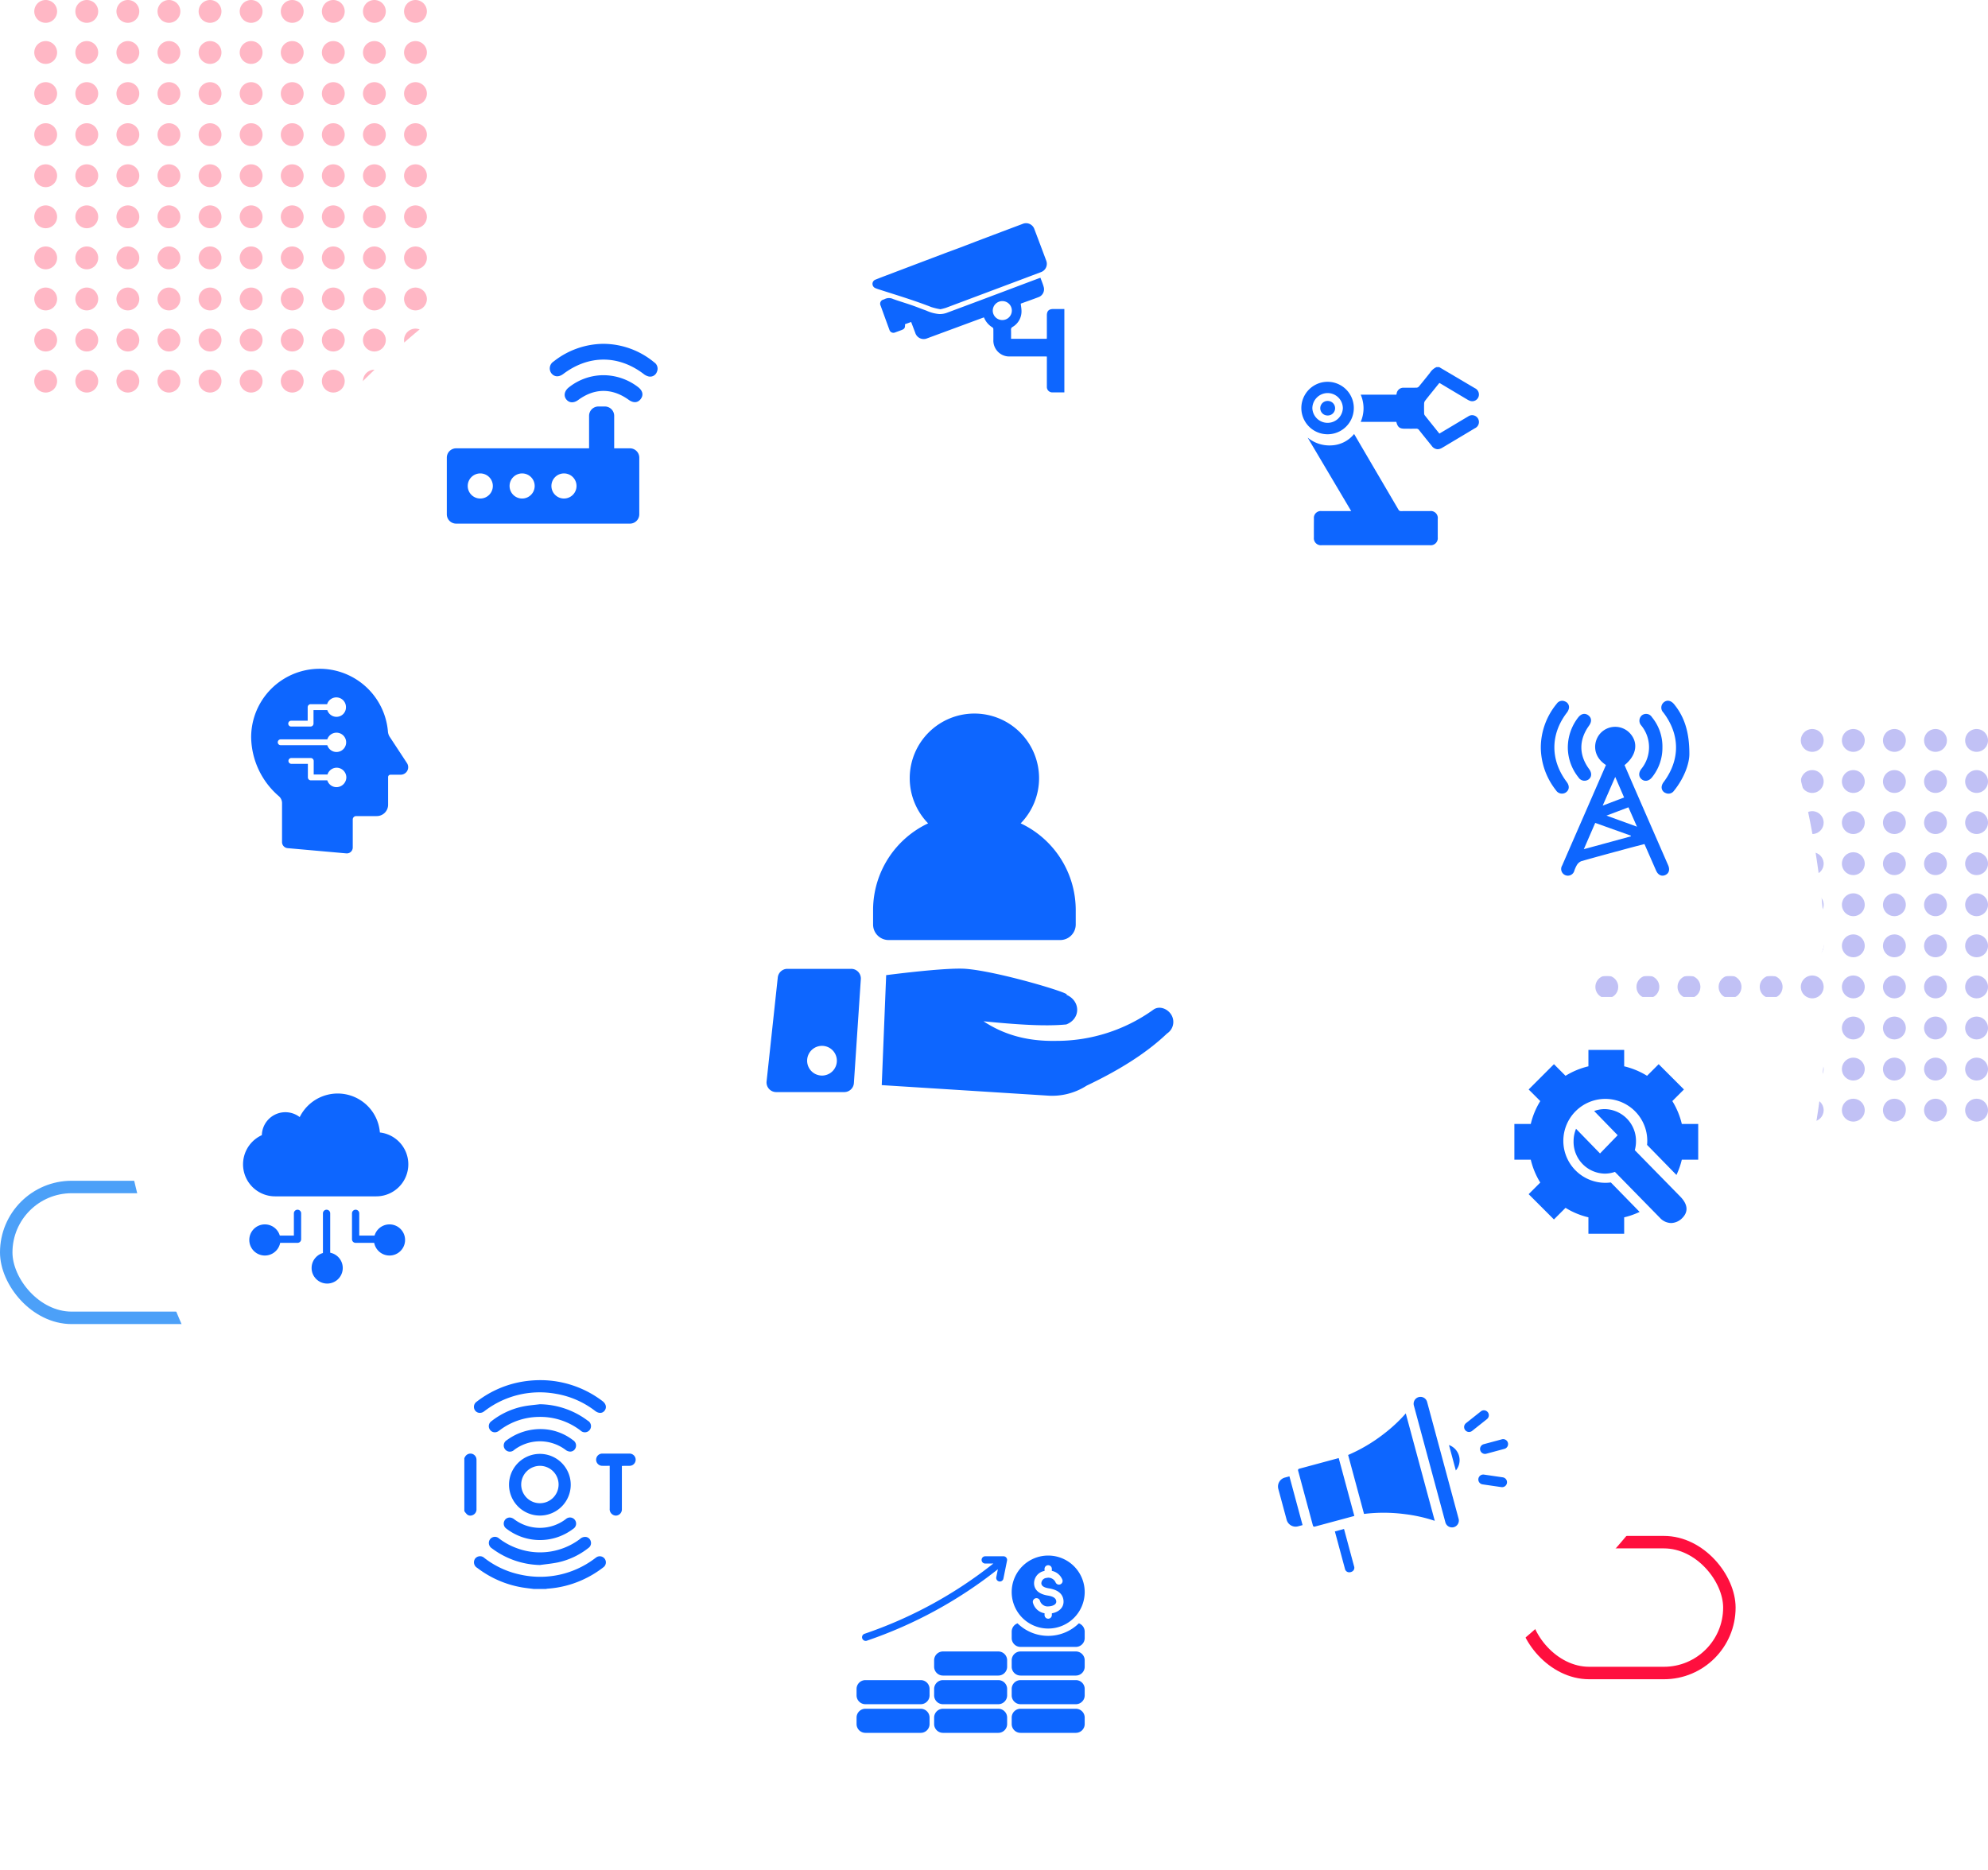 <svg xmlns="http://www.w3.org/2000/svg" xmlns:xlink="http://www.w3.org/1999/xlink" width="638" height="600.303" viewBox="0 0 638 600.303">
  <defs>
    <filter id="Rectangle" x="33.441" y="11.125" width="541.559" height="346.915" filterUnits="userSpaceOnUse">
      <feOffset dy="12" input="SourceAlpha"/>
      <feGaussianBlur stdDeviation="6" result="blur"/>
      <feFlood flood-color="#0e1f7e" flood-opacity="0.333"/>
      <feComposite operator="in" in2="blur"/>
      <feComposite in="SourceGraphic"/>
    </filter>
    <filter id="Ellipse_3268" x="186.317" y="192.969" width="249.365" height="249.365" filterUnits="userSpaceOnUse">
      <feOffset dy="12" input="SourceAlpha"/>
      <feGaussianBlur stdDeviation="6" result="blur-2"/>
      <feFlood flood-color="#0e1f7e" flood-opacity="0.333"/>
      <feComposite operator="in" in2="blur-2"/>
      <feComposite in="SourceGraphic"/>
    </filter>
    <clipPath id="clip-path">
      <g transform="matrix(1, 0, 0, 1, 0, 0)" filter="url(#Rectangle)">
        <rect id="Rectangle-2" data-name="Rectangle" width="505.559" height="310.915" rx="18" transform="translate(174.44 1338.25)" fill="#fff"/>
      </g>
    </clipPath>
    <filter id="Path_109720" x="27" y="165.845" width="159.968" height="156.458" filterUnits="userSpaceOnUse">
      <feOffset dy="6" input="SourceAlpha"/>
      <feGaussianBlur stdDeviation="3" result="blur-3"/>
      <feFlood flood-color="#0e1f7e" flood-opacity="0.333"/>
      <feComposite operator="in" in2="blur-3"/>
      <feComposite in="SourceGraphic"/>
    </filter>
    <filter id="Path_109721" x="83.29" y="55.807" width="176.106" height="173.076" filterUnits="userSpaceOnUse">
      <feOffset dy="6" input="SourceAlpha"/>
      <feGaussianBlur stdDeviation="3" result="blur-4"/>
      <feFlood flood-color="#0e1f7e" flood-opacity="0.333"/>
      <feComposite operator="in" in2="blur-4"/>
      <feComposite in="SourceGraphic"/>
    </filter>
    <filter id="Path_109723" x="219.999" y="33" width="182.226" height="145.09" filterUnits="userSpaceOnUse">
      <feOffset dy="6" input="SourceAlpha"/>
      <feGaussianBlur stdDeviation="3" result="blur-5"/>
      <feFlood flood-color="#0e1f7e" flood-opacity="0.333"/>
      <feComposite operator="in" in2="blur-5"/>
      <feComposite in="SourceGraphic"/>
    </filter>
    <filter id="Path_109719" x="362.222" y="55.836" width="177.415" height="174.59" filterUnits="userSpaceOnUse">
      <feOffset dy="6" input="SourceAlpha"/>
      <feGaussianBlur stdDeviation="3" result="blur-6"/>
      <feFlood flood-color="#0e1f7e" flood-opacity="0.333"/>
      <feComposite operator="in" in2="blur-6"/>
      <feComposite in="SourceGraphic"/>
    </filter>
    <filter id="Path_109722" x="435.592" y="167.629" width="159.018" height="154.674" filterUnits="userSpaceOnUse">
      <feOffset dy="6" input="SourceAlpha"/>
      <feGaussianBlur stdDeviation="3" result="blur-7"/>
      <feFlood flood-color="#0e1f7e" flood-opacity="0.333"/>
      <feComposite operator="in" in2="blur-7"/>
      <feComposite in="SourceGraphic"/>
    </filter>
    <filter id="Path_110171" x="27.307" y="311" width="159.968" height="156.458" filterUnits="userSpaceOnUse">
      <feOffset dy="6" input="SourceAlpha"/>
      <feGaussianBlur stdDeviation="3" result="blur-8"/>
      <feFlood flood-color="#0e1f7e" flood-opacity="0.333"/>
      <feComposite operator="in" in2="blur-8"/>
      <feComposite in="SourceGraphic"/>
    </filter>
    <filter id="Path_109721-2" x="83.596" y="404.42" width="176.106" height="173.076" filterUnits="userSpaceOnUse">
      <feOffset dy="6" input="SourceAlpha"/>
      <feGaussianBlur stdDeviation="3" result="blur-9"/>
      <feFlood flood-color="#0e1f7e" flood-opacity="0.333"/>
      <feComposite operator="in" in2="blur-9"/>
      <feComposite in="SourceGraphic"/>
    </filter>
    <filter id="Path_109723-2" x="220.306" y="455.213" width="182.226" height="145.09" filterUnits="userSpaceOnUse">
      <feOffset dy="6" input="SourceAlpha"/>
      <feGaussianBlur stdDeviation="3" result="blur-10"/>
      <feFlood flood-color="#0e1f7e" flood-opacity="0.333"/>
      <feComposite operator="in" in2="blur-10"/>
      <feComposite in="SourceGraphic"/>
    </filter>
    <filter id="Path_109719-2" x="362.528" y="402.876" width="177.415" height="174.59" filterUnits="userSpaceOnUse">
      <feOffset dy="6" input="SourceAlpha"/>
      <feGaussianBlur stdDeviation="3" result="blur-11"/>
      <feFlood flood-color="#0e1f7e" flood-opacity="0.333"/>
      <feComposite operator="in" in2="blur-11"/>
      <feComposite in="SourceGraphic"/>
    </filter>
    <filter id="Path_109722-2" x="435.898" y="311" width="159.018" height="154.674" filterUnits="userSpaceOnUse">
      <feOffset dy="6" input="SourceAlpha"/>
      <feGaussianBlur stdDeviation="3" result="blur-12"/>
      <feFlood flood-color="#0e1f7e" flood-opacity="0.333"/>
      <feComposite operator="in" in2="blur-12"/>
      <feComposite in="SourceGraphic"/>
    </filter>
    <clipPath id="clip-path-2">
      <rect id="Rectangle_153" data-name="Rectangle 153" width="130.551" height="122.682" fill="#0d66ff"/>
    </clipPath>
  </defs>
  <g id="Group_42283" data-name="Group 42283" transform="translate(-4874 -1071)">
    <g transform="matrix(1, 0, 0, 1, 4874, 1071)" filter="url(#Ellipse_3268)">
      <ellipse id="Ellipse_3268-2" data-name="Ellipse 3268" cx="106.682" cy="106.682" rx="106.682" ry="106.682" transform="translate(204.32 198.97)" fill="#fff"/>
    </g>
    <g id="standalone-5g-architecture-for-end-to-end-5g-deployment-unit" transform="translate(4720 179)">
      <g id="Group_40979" data-name="Group 40979" transform="translate(23 -1633)">
        <g id="analyzing-customer-behavior" transform="translate(8 1203.873)">
          <g id="Rectangle_22" data-name="Rectangle 22" transform="translate(610 1814.127)" fill="none" stroke="#ff0f3e" stroke-width="4">
            <rect width="70" height="46" rx="23" stroke="none"/>
            <rect x="2" y="2" width="66" height="42" rx="21" fill="none"/>
          </g>
          <g id="Rectangle_7114" data-name="Rectangle 7114" transform="translate(123 1700.127)" fill="none" stroke="#4ca0f8" stroke-width="4">
            <rect width="116" height="46" rx="23" stroke="none"/>
            <rect x="2" y="2" width="112" height="42" rx="21" fill="none"/>
          </g>
          <path id="Union_1" data-name="Union 1" d="M118.675,122.338A3.662,3.662,0,1,1,122.336,126,3.661,3.661,0,0,1,118.675,122.338Zm-13.186,0A3.662,3.662,0,1,1,109.15,126,3.661,3.661,0,0,1,105.489,122.338Zm-13.186,0A3.662,3.662,0,1,1,95.964,126,3.661,3.661,0,0,1,92.3,122.338Zm-13.186,0A3.662,3.662,0,1,1,82.778,126,3.661,3.661,0,0,1,79.117,122.338Zm-13.186,0A3.662,3.662,0,1,1,69.592,126,3.661,3.661,0,0,1,65.931,122.338Zm-13.186,0A3.662,3.662,0,1,1,56.406,126,3.661,3.661,0,0,1,52.745,122.338Zm-13.187,0A3.663,3.663,0,1,1,43.22,126,3.662,3.662,0,0,1,39.558,122.338Zm-13.186,0A3.663,3.663,0,1,1,30.034,126,3.662,3.662,0,0,1,26.372,122.338Zm-13.186,0A3.663,3.663,0,1,1,16.848,126,3.662,3.662,0,0,1,13.186,122.338ZM0,122.338A3.663,3.663,0,1,1,3.662,126,3.661,3.661,0,0,1,0,122.338Zm118.675-13.186a3.662,3.662,0,1,1,3.662,3.662A3.661,3.661,0,0,1,118.675,109.151Zm-13.186,0a3.662,3.662,0,1,1,3.662,3.662A3.661,3.661,0,0,1,105.489,109.151Zm-13.186,0a3.662,3.662,0,1,1,3.662,3.662A3.661,3.661,0,0,1,92.3,109.151Zm-13.186,0a3.662,3.662,0,1,1,3.662,3.662A3.661,3.661,0,0,1,79.117,109.151Zm-13.186,0a3.662,3.662,0,1,1,3.662,3.662A3.661,3.661,0,0,1,65.931,109.151Zm-13.186,0a3.662,3.662,0,1,1,3.662,3.662A3.661,3.661,0,0,1,52.745,109.151Zm-13.187,0a3.663,3.663,0,1,1,3.662,3.662A3.662,3.662,0,0,1,39.558,109.151Zm-13.186,0a3.663,3.663,0,1,1,3.662,3.662A3.662,3.662,0,0,1,26.372,109.151Zm-13.186,0a3.663,3.663,0,1,1,3.662,3.662A3.662,3.662,0,0,1,13.186,109.151ZM0,109.151a3.663,3.663,0,1,1,3.662,3.662A3.662,3.662,0,0,1,0,109.151ZM118.675,95.965a3.662,3.662,0,1,1,3.662,3.662A3.661,3.661,0,0,1,118.675,95.965Zm-13.186,0a3.662,3.662,0,1,1,3.662,3.662A3.661,3.661,0,0,1,105.489,95.965Zm-13.186,0a3.662,3.662,0,1,1,3.662,3.662A3.661,3.661,0,0,1,92.3,95.965Zm-13.186,0a3.662,3.662,0,1,1,3.662,3.662A3.661,3.661,0,0,1,79.117,95.965Zm-13.186,0a3.662,3.662,0,1,1,3.662,3.662A3.661,3.661,0,0,1,65.931,95.965Zm-13.186,0a3.662,3.662,0,1,1,3.662,3.662A3.661,3.661,0,0,1,52.745,95.965Zm-13.187,0a3.663,3.663,0,1,1,3.662,3.662A3.662,3.662,0,0,1,39.558,95.965Zm-13.186,0a3.663,3.663,0,1,1,3.662,3.662A3.662,3.662,0,0,1,26.372,95.965Zm-13.186,0a3.663,3.663,0,1,1,3.662,3.662A3.662,3.662,0,0,1,13.186,95.965ZM0,95.965a3.663,3.663,0,1,1,3.662,3.662A3.661,3.661,0,0,1,0,95.965ZM118.675,82.779a3.662,3.662,0,1,1,3.662,3.662A3.661,3.661,0,0,1,118.675,82.779Zm-13.186,0a3.662,3.662,0,1,1,3.662,3.662A3.661,3.661,0,0,1,105.489,82.779Zm-13.186,0a3.662,3.662,0,1,1,3.662,3.662A3.661,3.661,0,0,1,92.3,82.779Zm-13.186,0a3.662,3.662,0,1,1,3.662,3.662A3.661,3.661,0,0,1,79.117,82.779Zm-13.186,0a3.662,3.662,0,1,1,3.662,3.662A3.661,3.661,0,0,1,65.931,82.779Zm-13.186,0a3.662,3.662,0,1,1,3.662,3.662A3.661,3.661,0,0,1,52.745,82.779Zm-13.187,0a3.663,3.663,0,1,1,3.662,3.662A3.662,3.662,0,0,1,39.558,82.779Zm-13.186,0a3.663,3.663,0,1,1,3.662,3.662A3.662,3.662,0,0,1,26.372,82.779Zm-13.186,0a3.663,3.663,0,1,1,3.662,3.662A3.662,3.662,0,0,1,13.186,82.779ZM0,82.779a3.663,3.663,0,1,1,3.662,3.662A3.661,3.661,0,0,1,0,82.779ZM118.675,69.593a3.662,3.662,0,1,1,3.662,3.662A3.661,3.661,0,0,1,118.675,69.593Zm-13.186,0a3.662,3.662,0,1,1,3.662,3.662A3.661,3.661,0,0,1,105.489,69.593Zm-13.186,0a3.662,3.662,0,1,1,3.662,3.662A3.661,3.661,0,0,1,92.3,69.593Zm-13.186,0a3.662,3.662,0,1,1,3.662,3.662A3.661,3.661,0,0,1,79.117,69.593Zm-13.186,0a3.662,3.662,0,1,1,3.662,3.662A3.661,3.661,0,0,1,65.931,69.593Zm-13.186,0a3.662,3.662,0,1,1,3.662,3.662A3.661,3.661,0,0,1,52.745,69.593Zm-13.187,0a3.663,3.663,0,1,1,3.662,3.662A3.662,3.662,0,0,1,39.558,69.593Zm-13.186,0a3.663,3.663,0,1,1,3.662,3.662A3.662,3.662,0,0,1,26.372,69.593Zm-13.186,0a3.663,3.663,0,1,1,3.662,3.662A3.662,3.662,0,0,1,13.186,69.593ZM0,69.593a3.663,3.663,0,1,1,3.662,3.662A3.661,3.661,0,0,1,0,69.593ZM118.675,56.407a3.662,3.662,0,1,1,3.662,3.662A3.661,3.661,0,0,1,118.675,56.407Zm-13.186,0a3.662,3.662,0,1,1,3.662,3.662A3.661,3.661,0,0,1,105.489,56.407Zm-13.186,0a3.662,3.662,0,1,1,3.662,3.662A3.661,3.661,0,0,1,92.3,56.407Zm-13.186,0a3.662,3.662,0,1,1,3.662,3.662A3.661,3.661,0,0,1,79.117,56.407Zm-13.186,0a3.662,3.662,0,1,1,3.662,3.662A3.661,3.661,0,0,1,65.931,56.407Zm-13.186,0a3.662,3.662,0,1,1,3.662,3.662A3.661,3.661,0,0,1,52.745,56.407Zm-13.187,0a3.663,3.663,0,1,1,3.662,3.662A3.662,3.662,0,0,1,39.558,56.407Zm-13.186,0a3.663,3.663,0,1,1,3.662,3.662A3.662,3.662,0,0,1,26.372,56.407Zm-13.186,0a3.663,3.663,0,1,1,3.662,3.662A3.662,3.662,0,0,1,13.186,56.407ZM0,56.407a3.663,3.663,0,1,1,3.662,3.662A3.662,3.662,0,0,1,0,56.407ZM118.675,43.221a3.662,3.662,0,1,1,3.662,3.662A3.661,3.661,0,0,1,118.675,43.221Zm-13.186,0a3.662,3.662,0,1,1,3.662,3.662A3.661,3.661,0,0,1,105.489,43.221Zm-13.186,0a3.662,3.662,0,1,1,3.662,3.662A3.661,3.661,0,0,1,92.3,43.221Zm-13.186,0a3.662,3.662,0,1,1,3.662,3.662A3.661,3.661,0,0,1,79.117,43.221Zm-13.186,0a3.662,3.662,0,1,1,3.662,3.662A3.661,3.661,0,0,1,65.931,43.221Zm-13.186,0a3.662,3.662,0,1,1,3.662,3.662A3.661,3.661,0,0,1,52.745,43.221Zm-13.187,0a3.663,3.663,0,1,1,3.662,3.662A3.662,3.662,0,0,1,39.558,43.221Zm-13.186,0a3.663,3.663,0,1,1,3.662,3.662A3.662,3.662,0,0,1,26.372,43.221Zm-13.186,0a3.663,3.663,0,1,1,3.662,3.662A3.662,3.662,0,0,1,13.186,43.221ZM0,43.221a3.663,3.663,0,1,1,3.662,3.662A3.661,3.661,0,0,1,0,43.221ZM118.675,30.035a3.662,3.662,0,1,1,3.662,3.662A3.661,3.661,0,0,1,118.675,30.035Zm-13.186,0A3.662,3.662,0,1,1,109.15,33.7,3.661,3.661,0,0,1,105.489,30.035Zm-13.186,0A3.662,3.662,0,1,1,95.964,33.7,3.661,3.661,0,0,1,92.3,30.035Zm-13.186,0A3.662,3.662,0,1,1,82.778,33.7,3.661,3.661,0,0,1,79.117,30.035Zm-13.186,0A3.662,3.662,0,1,1,69.592,33.7,3.661,3.661,0,0,1,65.931,30.035Zm-13.186,0A3.662,3.662,0,1,1,56.406,33.7,3.661,3.661,0,0,1,52.745,30.035Zm-13.187,0A3.663,3.663,0,1,1,43.22,33.7,3.662,3.662,0,0,1,39.558,30.035Zm-13.186,0A3.663,3.663,0,1,1,30.034,33.7,3.662,3.662,0,0,1,26.372,30.035Zm-13.186,0A3.663,3.663,0,1,1,16.848,33.7,3.662,3.662,0,0,1,13.186,30.035ZM0,30.035A3.663,3.663,0,1,1,3.662,33.7,3.661,3.661,0,0,1,0,30.035ZM118.675,16.849a3.662,3.662,0,1,1,3.662,3.662A3.661,3.661,0,0,1,118.675,16.849Zm-13.186,0a3.662,3.662,0,1,1,3.662,3.662A3.661,3.661,0,0,1,105.489,16.849Zm-13.186,0a3.662,3.662,0,1,1,3.662,3.662A3.661,3.661,0,0,1,92.3,16.849Zm-13.186,0a3.662,3.662,0,1,1,3.662,3.662A3.661,3.661,0,0,1,79.117,16.849Zm-13.186,0a3.662,3.662,0,1,1,3.662,3.662A3.661,3.661,0,0,1,65.931,16.849Zm-13.186,0a3.662,3.662,0,1,1,3.662,3.662A3.661,3.661,0,0,1,52.745,16.849Zm-13.187,0a3.663,3.663,0,1,1,3.662,3.662A3.662,3.662,0,0,1,39.558,16.849Zm-13.186,0a3.663,3.663,0,1,1,3.662,3.662A3.662,3.662,0,0,1,26.372,16.849Zm-13.186,0a3.663,3.663,0,1,1,3.662,3.662A3.662,3.662,0,0,1,13.186,16.849ZM0,16.849a3.663,3.663,0,1,1,3.662,3.662A3.662,3.662,0,0,1,0,16.849ZM118.675,3.663a3.662,3.662,0,1,1,3.662,3.662A3.661,3.661,0,0,1,118.675,3.663Zm-13.186,0a3.662,3.662,0,1,1,3.662,3.662A3.661,3.661,0,0,1,105.489,3.663Zm-13.186,0a3.662,3.662,0,1,1,3.662,3.662A3.661,3.661,0,0,1,92.3,3.663Zm-13.186,0a3.662,3.662,0,1,1,3.662,3.662A3.661,3.661,0,0,1,79.117,3.663Zm-13.186,0a3.662,3.662,0,1,1,3.662,3.662A3.661,3.661,0,0,1,65.931,3.663Zm-13.186,0a3.662,3.662,0,1,1,3.662,3.662A3.661,3.661,0,0,1,52.745,3.663Zm-13.187,0A3.663,3.663,0,1,1,43.22,7.325,3.662,3.662,0,0,1,39.558,3.663Zm-13.186,0a3.663,3.663,0,1,1,3.662,3.662A3.662,3.662,0,0,1,26.372,3.663Zm-13.186,0a3.663,3.663,0,1,1,3.662,3.662A3.662,3.662,0,0,1,13.186,3.663ZM0,3.663A3.663,3.663,0,1,1,3.662,7.325,3.662,3.662,0,0,1,0,3.663Z" transform="translate(635 1555.127)" fill="#3131dd" opacity="0.3"/>
          <path id="Union_2" data-name="Union 2" d="M118.675,122.338A3.662,3.662,0,1,1,122.336,126,3.661,3.661,0,0,1,118.675,122.338Zm-13.186,0A3.662,3.662,0,1,1,109.15,126,3.661,3.661,0,0,1,105.489,122.338Zm-13.186,0A3.662,3.662,0,1,1,95.964,126,3.661,3.661,0,0,1,92.3,122.338Zm-13.186,0A3.662,3.662,0,1,1,82.778,126,3.661,3.661,0,0,1,79.117,122.338Zm-13.186,0A3.662,3.662,0,1,1,69.592,126,3.661,3.661,0,0,1,65.931,122.338Zm-13.186,0A3.662,3.662,0,1,1,56.406,126,3.661,3.661,0,0,1,52.745,122.338Zm-13.187,0A3.663,3.663,0,1,1,43.22,126,3.662,3.662,0,0,1,39.558,122.338Zm-13.186,0A3.663,3.663,0,1,1,30.034,126,3.662,3.662,0,0,1,26.372,122.338Zm-13.186,0A3.663,3.663,0,1,1,16.848,126,3.662,3.662,0,0,1,13.186,122.338ZM0,122.338A3.663,3.663,0,1,1,3.662,126,3.661,3.661,0,0,1,0,122.338Zm118.675-13.186a3.662,3.662,0,1,1,3.662,3.662A3.661,3.661,0,0,1,118.675,109.151Zm-13.186,0a3.662,3.662,0,1,1,3.662,3.662A3.661,3.661,0,0,1,105.489,109.151Zm-13.186,0a3.662,3.662,0,1,1,3.662,3.662A3.661,3.661,0,0,1,92.3,109.151Zm-13.186,0a3.662,3.662,0,1,1,3.662,3.662A3.661,3.661,0,0,1,79.117,109.151Zm-13.186,0a3.662,3.662,0,1,1,3.662,3.662A3.661,3.661,0,0,1,65.931,109.151Zm-13.186,0a3.662,3.662,0,1,1,3.662,3.662A3.661,3.661,0,0,1,52.745,109.151Zm-13.187,0a3.663,3.663,0,1,1,3.662,3.662A3.662,3.662,0,0,1,39.558,109.151Zm-13.186,0a3.663,3.663,0,1,1,3.662,3.662A3.662,3.662,0,0,1,26.372,109.151Zm-13.186,0a3.663,3.663,0,1,1,3.662,3.662A3.662,3.662,0,0,1,13.186,109.151ZM0,109.151a3.663,3.663,0,1,1,3.662,3.662A3.662,3.662,0,0,1,0,109.151ZM118.675,95.965a3.662,3.662,0,1,1,3.662,3.662A3.661,3.661,0,0,1,118.675,95.965Zm-13.186,0a3.662,3.662,0,1,1,3.662,3.662A3.661,3.661,0,0,1,105.489,95.965Zm-13.186,0a3.662,3.662,0,1,1,3.662,3.662A3.661,3.661,0,0,1,92.3,95.965Zm-13.186,0a3.662,3.662,0,1,1,3.662,3.662A3.661,3.661,0,0,1,79.117,95.965Zm-13.186,0a3.662,3.662,0,1,1,3.662,3.662A3.661,3.661,0,0,1,65.931,95.965Zm-13.186,0a3.662,3.662,0,1,1,3.662,3.662A3.661,3.661,0,0,1,52.745,95.965Zm-13.187,0a3.663,3.663,0,1,1,3.662,3.662A3.662,3.662,0,0,1,39.558,95.965Zm-13.186,0a3.663,3.663,0,1,1,3.662,3.662A3.662,3.662,0,0,1,26.372,95.965Zm-13.186,0a3.663,3.663,0,1,1,3.662,3.662A3.662,3.662,0,0,1,13.186,95.965ZM0,95.965a3.663,3.663,0,1,1,3.662,3.662A3.661,3.661,0,0,1,0,95.965ZM118.675,82.779a3.662,3.662,0,1,1,3.662,3.662A3.661,3.661,0,0,1,118.675,82.779Zm-13.186,0a3.662,3.662,0,1,1,3.662,3.662A3.661,3.661,0,0,1,105.489,82.779Zm-13.186,0a3.662,3.662,0,1,1,3.662,3.662A3.661,3.661,0,0,1,92.3,82.779Zm-13.186,0a3.662,3.662,0,1,1,3.662,3.662A3.661,3.661,0,0,1,79.117,82.779Zm-13.186,0a3.662,3.662,0,1,1,3.662,3.662A3.661,3.661,0,0,1,65.931,82.779Zm-13.186,0a3.662,3.662,0,1,1,3.662,3.662A3.661,3.661,0,0,1,52.745,82.779Zm-13.187,0a3.663,3.663,0,1,1,3.662,3.662A3.662,3.662,0,0,1,39.558,82.779Zm-13.186,0a3.663,3.663,0,1,1,3.662,3.662A3.662,3.662,0,0,1,26.372,82.779Zm-13.186,0a3.663,3.663,0,1,1,3.662,3.662A3.662,3.662,0,0,1,13.186,82.779ZM0,82.779a3.663,3.663,0,1,1,3.662,3.662A3.661,3.661,0,0,1,0,82.779ZM118.675,69.593a3.662,3.662,0,1,1,3.662,3.662A3.661,3.661,0,0,1,118.675,69.593Zm-13.186,0a3.662,3.662,0,1,1,3.662,3.662A3.661,3.661,0,0,1,105.489,69.593Zm-13.186,0a3.662,3.662,0,1,1,3.662,3.662A3.661,3.661,0,0,1,92.3,69.593Zm-13.186,0a3.662,3.662,0,1,1,3.662,3.662A3.661,3.661,0,0,1,79.117,69.593Zm-13.186,0a3.662,3.662,0,1,1,3.662,3.662A3.661,3.661,0,0,1,65.931,69.593Zm-13.186,0a3.662,3.662,0,1,1,3.662,3.662A3.661,3.661,0,0,1,52.745,69.593Zm-13.187,0a3.663,3.663,0,1,1,3.662,3.662A3.662,3.662,0,0,1,39.558,69.593Zm-13.186,0a3.663,3.663,0,1,1,3.662,3.662A3.662,3.662,0,0,1,26.372,69.593Zm-13.186,0a3.663,3.663,0,1,1,3.662,3.662A3.662,3.662,0,0,1,13.186,69.593ZM0,69.593a3.663,3.663,0,1,1,3.662,3.662A3.661,3.661,0,0,1,0,69.593ZM118.675,56.407a3.662,3.662,0,1,1,3.662,3.662A3.661,3.661,0,0,1,118.675,56.407Zm-13.186,0a3.662,3.662,0,1,1,3.662,3.662A3.661,3.661,0,0,1,105.489,56.407Zm-13.186,0a3.662,3.662,0,1,1,3.662,3.662A3.661,3.661,0,0,1,92.3,56.407Zm-13.186,0a3.662,3.662,0,1,1,3.662,3.662A3.661,3.661,0,0,1,79.117,56.407Zm-13.186,0a3.662,3.662,0,1,1,3.662,3.662A3.661,3.661,0,0,1,65.931,56.407Zm-13.186,0a3.662,3.662,0,1,1,3.662,3.662A3.661,3.661,0,0,1,52.745,56.407Zm-13.187,0a3.663,3.663,0,1,1,3.662,3.662A3.662,3.662,0,0,1,39.558,56.407Zm-13.186,0a3.663,3.663,0,1,1,3.662,3.662A3.662,3.662,0,0,1,26.372,56.407Zm-13.186,0a3.663,3.663,0,1,1,3.662,3.662A3.662,3.662,0,0,1,13.186,56.407ZM0,56.407a3.663,3.663,0,1,1,3.662,3.662A3.662,3.662,0,0,1,0,56.407ZM118.675,43.221a3.662,3.662,0,1,1,3.662,3.662A3.661,3.661,0,0,1,118.675,43.221Zm-13.186,0a3.662,3.662,0,1,1,3.662,3.662A3.661,3.661,0,0,1,105.489,43.221Zm-13.186,0a3.662,3.662,0,1,1,3.662,3.662A3.661,3.661,0,0,1,92.3,43.221Zm-13.186,0a3.662,3.662,0,1,1,3.662,3.662A3.661,3.661,0,0,1,79.117,43.221Zm-13.186,0a3.662,3.662,0,1,1,3.662,3.662A3.661,3.661,0,0,1,65.931,43.221Zm-13.186,0a3.662,3.662,0,1,1,3.662,3.662A3.661,3.661,0,0,1,52.745,43.221Zm-13.187,0a3.663,3.663,0,1,1,3.662,3.662A3.662,3.662,0,0,1,39.558,43.221Zm-13.186,0a3.663,3.663,0,1,1,3.662,3.662A3.662,3.662,0,0,1,26.372,43.221Zm-13.186,0a3.663,3.663,0,1,1,3.662,3.662A3.662,3.662,0,0,1,13.186,43.221ZM0,43.221a3.663,3.663,0,1,1,3.662,3.662A3.661,3.661,0,0,1,0,43.221ZM118.675,30.035a3.662,3.662,0,1,1,3.662,3.662A3.661,3.661,0,0,1,118.675,30.035Zm-13.186,0A3.662,3.662,0,1,1,109.15,33.7,3.661,3.661,0,0,1,105.489,30.035Zm-13.186,0A3.662,3.662,0,1,1,95.964,33.7,3.661,3.661,0,0,1,92.3,30.035Zm-13.186,0A3.662,3.662,0,1,1,82.778,33.7,3.661,3.661,0,0,1,79.117,30.035Zm-13.186,0A3.662,3.662,0,1,1,69.592,33.7,3.661,3.661,0,0,1,65.931,30.035Zm-13.186,0A3.662,3.662,0,1,1,56.406,33.7,3.661,3.661,0,0,1,52.745,30.035Zm-13.187,0A3.663,3.663,0,1,1,43.22,33.7,3.662,3.662,0,0,1,39.558,30.035Zm-13.186,0A3.663,3.663,0,1,1,30.034,33.7,3.662,3.662,0,0,1,26.372,30.035Zm-13.186,0A3.663,3.663,0,1,1,16.848,33.7,3.662,3.662,0,0,1,13.186,30.035ZM0,30.035A3.663,3.663,0,1,1,3.662,33.7,3.661,3.661,0,0,1,0,30.035ZM118.675,16.849a3.662,3.662,0,1,1,3.662,3.662A3.661,3.661,0,0,1,118.675,16.849Zm-13.186,0a3.662,3.662,0,1,1,3.662,3.662A3.661,3.661,0,0,1,105.489,16.849Zm-13.186,0a3.662,3.662,0,1,1,3.662,3.662A3.661,3.661,0,0,1,92.3,16.849Zm-13.186,0a3.662,3.662,0,1,1,3.662,3.662A3.661,3.661,0,0,1,79.117,16.849Zm-13.186,0a3.662,3.662,0,1,1,3.662,3.662A3.661,3.661,0,0,1,65.931,16.849Zm-13.186,0a3.662,3.662,0,1,1,3.662,3.662A3.661,3.661,0,0,1,52.745,16.849Zm-13.187,0a3.663,3.663,0,1,1,3.662,3.662A3.662,3.662,0,0,1,39.558,16.849Zm-13.186,0a3.663,3.663,0,1,1,3.662,3.662A3.662,3.662,0,0,1,26.372,16.849Zm-13.186,0a3.663,3.663,0,1,1,3.662,3.662A3.662,3.662,0,0,1,13.186,16.849ZM0,16.849a3.663,3.663,0,1,1,3.662,3.662A3.662,3.662,0,0,1,0,16.849ZM118.675,3.663a3.662,3.662,0,1,1,3.662,3.662A3.661,3.661,0,0,1,118.675,3.663Zm-13.186,0a3.662,3.662,0,1,1,3.662,3.662A3.661,3.661,0,0,1,105.489,3.663Zm-13.186,0a3.662,3.662,0,1,1,3.662,3.662A3.661,3.661,0,0,1,92.3,3.663Zm-13.186,0a3.662,3.662,0,1,1,3.662,3.662A3.661,3.661,0,0,1,79.117,3.663Zm-13.186,0a3.662,3.662,0,1,1,3.662,3.662A3.661,3.661,0,0,1,65.931,3.663Zm-13.186,0a3.662,3.662,0,1,1,3.662,3.662A3.661,3.661,0,0,1,52.745,3.663Zm-13.187,0A3.663,3.663,0,1,1,43.22,7.325,3.662,3.662,0,0,1,39.558,3.663Zm-13.186,0a3.663,3.663,0,1,1,3.662,3.662A3.662,3.662,0,0,1,26.372,3.663Zm-13.186,0a3.663,3.663,0,1,1,3.662,3.662A3.662,3.662,0,0,1,13.186,3.663ZM0,3.663A3.663,3.663,0,1,1,3.662,7.325,3.662,3.662,0,0,1,0,3.663Z" transform="translate(134 1321.127)" fill="#ff0f3e" opacity="0.3"/>
        </g>
      </g>
      <g id="Group_42190" data-name="Group 42190" transform="translate(23249 -1464)">
        <g transform="matrix(1, 0, 0, 1, -23095, 2356)" filter="url(#Path_109720)">
          <path id="Path_109720-2" data-name="Path 109720" d="M35.543,145.2A273.7,273.7,0,0,0,.023,264.5,12.241,12.241,0,0,0,12.275,277.42h99.07a12.283,12.283,0,0,0,12.208-11.111A151,151,0,0,1,140.507,210.2a12.259,12.259,0,0,0-4.169-16.134L52.825,140.881A12.294,12.294,0,0,0,35.543,145.2" transform="translate(36 29.88)" fill="#fff"/>
        </g>
        <g id="Group_42193" data-name="Group 42193">
          <g transform="matrix(1, 0, 0, 1, -23095, 2356)" filter="url(#Path_109721)">
            <path id="Path_109721-3" data-name="Path 109721" d="M164.223,174.921a152.491,152.491,0,0,1,45.854-34.853,12.3,12.3,0,0,0,6.136-15.322L181.555,31.86a12.245,12.245,0,0,0-16.431-6.945A276.223,276.223,0,0,0,61.569,105.462a12.294,12.294,0,0,0,2.978,18.033L148.572,177a12.218,12.218,0,0,0,15.651-2.083" transform="translate(33.41 34.95)" fill="#fff"/>
          </g>
          <g id="Group_42192" data-name="Group 42192" transform="translate(-17453.816 4460.039)">
            <g id="Group_41227" data-name="Group 41227" transform="translate(-5497.792 -1993.677)">
              <path id="Union_16" data-name="Union 16" d="M3,37.6a3,3,0,0,1-3-3V16.428a3,3,0,0,1,3-3H45.657V3a3,3,0,0,1,3-3h2.057a3,3,0,0,1,3,3V13.428h5.057a3,3,0,0,1,3,3V34.6a3,3,0,0,1-3,3ZM33.572,25.514A4.028,4.028,0,1,0,37.6,21.485,4.033,4.033,0,0,0,33.572,25.514Zm-13.429,0a4.029,4.029,0,1,0,4.028-4.029A4.033,4.033,0,0,0,20.143,25.514Zm-13.429,0a4.029,4.029,0,1,0,4.029-4.029A4.033,4.033,0,0,0,6.714,25.514Z" transform="translate(0 20.111)" fill="#0d66ff"/>
              <g id="Group_41227-2" data-name="Group 41227" transform="translate(67.651) rotate(90)">
                <g id="Group_41687" data-name="Group 41687" transform="translate(0 0)">
                  <path id="Path_701" data-name="Path 701" d="M0,17.334A25.753,25.753,0,0,1,5.941,1.095,2.437,2.437,0,0,1,8.991.23a2.285,2.285,0,0,1,1.483,2.644,4.21,4.21,0,0,1-.863,1.69c-6.079,8.065-6.068,17.567.051,25.691,1.082,1.435,1,2.882-.207,3.834a2.619,2.619,0,0,1-3.785-.713A26.063,26.063,0,0,1,0,17.334Z" fill="#0d66ff"/>
                  <path id="Path_702" data-name="Path 702" d="M0,12.584a18.334,18.334,0,0,1,3.825-11.2C4.96-.077,6.33-.394,7.57.493c1.321.944,1.44,2.372.327,3.922C4.081,9.726,4.1,15.368,7.952,20.6c1.06,1.438.987,2.92-.189,3.839-1.144.894-2.674.613-3.789-.747A17.9,17.9,0,0,1,0,12.584Z" transform="translate(10.068 4.871)" fill="#0d66ff"/>
                </g>
              </g>
            </g>
          </g>
        </g>
        <g id="Group_42195" data-name="Group 42195">
          <g transform="matrix(1, 0, 0, 1, -23095, 2356)" filter="url(#Path_109723)">
            <path id="Path_109723-3" data-name="Path 109723" d="M365.018,25.946A12.293,12.293,0,0,0,356.707,9.8a276.85,276.85,0,0,0-146.05,0,12.293,12.293,0,0,0-8.31,16.142l34.765,93.169a12.259,12.259,0,0,0,14.1,7.692,152.987,152.987,0,0,1,64.941,0,12.258,12.258,0,0,0,14.1-7.692Z" transform="translate(27.43 36)" fill="#fff"/>
          </g>
          <g id="Group_42194" data-name="Group 42194" transform="translate(-17312.996 4424.953)">
            <path id="Union_43" data-name="Union 43" d="M57.834,54.293a1.743,1.743,0,0,1-1.869-1.86c-.005-2.495,0-4.99,0-7.485V42.786c-.2-.011-.367-.028-.535-.028H44.208A5.108,5.108,0,0,1,38.8,37.368c0-1.135.01-2.272-.01-3.406a.68.68,0,0,0-.242-.5,6.522,6.522,0,0,1-2.706-3.093.974.974,0,0,0-.11-.148L32.1,31.562q-7.266,2.686-14.532,5.371a2.83,2.83,0,0,1-3.842-1.765c-.431-1.135-.861-2.27-1.318-3.476l-1.969.718c.058,1.21-.152,1.524-1.252,1.93-.632.234-1.261.473-1.9.7A1.34,1.34,0,0,1,5.433,34.2q-1.42-3.873-2.822-7.752a1.358,1.358,0,0,1,.9-1.945,2.536,2.536,0,0,0,.36-.135,3.055,3.055,0,0,1,2.746-.05c1.97.711,3.984,1.3,5.964,1.984,1.586.549,3.141,1.186,4.723,1.749a12.385,12.385,0,0,0,4.162,1.1,6.682,6.682,0,0,0,2.254-.35q11.925-4.433,23.825-8.936,2.95-1.109,5.9-2.214c.132-.049.268-.087.466-.15.372,1.049.811,2.051,1.079,3.1a2.686,2.686,0,0,1-1.72,3.127c-1.811.693-3.643,1.33-5.466,1.993a1.689,1.689,0,0,0-.22.1c.086.768.217,1.486.239,2.206a5.793,5.793,0,0,1-2.86,5.257.917.917,0,0,0-.5.907c.032.954.01,1.91.01,2.894h11.46c.01-.184.03-.368.03-.551,0-2.319,0-4.638,0-6.958,0-1.414.647-2.046,2.064-2.046h3.552V54.294h-3.34ZM41.57,24.99A3.08,3.08,0,0,0,38.6,28.043a3.047,3.047,0,0,0,3.033,3.028,3.041,3.041,0,1,0-.05-6.08ZM18.925,26.919c-5.587-2.187-11.333-3.9-17.039-5.738a8.93,8.93,0,0,1-.857-.316A1.492,1.492,0,0,1,0,19.49a1.46,1.46,0,0,1,1.037-1.417c1.143-.467,2.3-.906,3.451-1.344q9.2-3.49,18.4-6.974C24.637,9.093,26.4,8.464,28.152,7.8c2.379-.9,4.749-1.824,7.127-2.725q6.433-2.434,12.87-4.85A2.818,2.818,0,0,1,51.973,1.94q1.919,5.043,3.8,10.1A2.822,2.822,0,0,1,54.04,15.7q-4.972,1.878-9.947,3.744Q33.825,23.3,23.555,27.151A16.865,16.865,0,0,1,21.8,27.6,20.263,20.263,0,0,1,18.925,26.919Z" transform="translate(-5502.003 -1997.296)" fill="#0d66ff" stroke="rgba(0,0,0,0)" stroke-width="1"/>
          </g>
        </g>
        <g id="Group_42196" data-name="Group 42196">
          <g transform="matrix(1, 0, 0, 1, -23095, 2356)" filter="url(#Path_109719)">
            <path id="Path_109719-3" data-name="Path 109719" d="M357.55,140.06a152.527,152.527,0,0,1,47.07,36.212,12.276,12.276,0,0,0,15.834,2.291l83.92-53.441a12.238,12.238,0,0,0,3.148-17.811A276.247,276.247,0,0,0,402.649,24.973a12.29,12.29,0,0,0-16.559,6.891l-34.659,92.884a12.293,12.293,0,0,0,6.118,15.312" transform="translate(20.56 34.95)" fill="#fff"/>
          </g>
        </g>
        <g id="Group_42198" data-name="Group 42198">
          <g transform="matrix(1, 0, 0, 1, -23095, 2356)" filter="url(#Path_109722)">
            <path id="Path_109722-3" data-name="Path 109722" d="M516.63,142.749l-83.547,53.2a12.255,12.255,0,0,0-4.311,15.96,150.991,150.991,0,0,1,16.105,54.458A12.294,12.294,0,0,0,457.089,277.5h99.068A12.3,12.3,0,0,0,568.4,264.4a273.747,273.747,0,0,0-34.448-117.254,12.289,12.289,0,0,0-17.322-4.394" transform="translate(17.19 29.8)" fill="#fff"/>
          </g>
          <g id="ic-telecom" transform="translate(-22719 2264)">
            <g id="Group_40889" data-name="Group 40889" transform="translate(-470.002 43.044)">
              <path id="Path_626" data-name="Path 626" d="M628.307,318.542c-4.45-2.866-4.1-7.589-1.841-10.117a6.462,6.462,0,0,1,9.45-.173c2.882,3.035,2.264,7.181-1.642,10.327,1.149,2.655,2.309,5.35,3.482,8.04q5.252,12.049,10.512,24.095c.614,1.407.269,2.606-.888,3.133-1.224.558-2.36.008-3-1.455l-3.717-8.48c-1.864.489-3.717.961-5.561,1.46-4.908,1.329-9.821,2.644-14.71,4.039a3.049,3.049,0,0,0-1.4,1.21,10.22,10.22,0,0,0-.83,1.836,2.148,2.148,0,1,1-3.905-1.671q3.148-7.245,6.314-14.483C623.143,330.4,625.714,324.494,628.307,318.542Zm-3.444,18.581-3.662,8.44,15.073-4.112.013-.244Zm6.419-14.755-4.021,9.206,6.868-2.61Zm6.979,15.969-2.738-6.219-7.049,2.666Z" transform="translate(-18.913 -24.034)" fill="#0d66ff"/>
              <path id="Path_627" data-name="Path 627" d="M588.486,288.846a22.173,22.173,0,0,1,5.115-13.982,2.1,2.1,0,0,1,2.626-.744A1.968,1.968,0,0,1,597.5,276.4a3.625,3.625,0,0,1-.743,1.455c-5.234,6.944-5.224,15.125.044,22.119.931,1.236.864,2.482-.179,3.3a2.255,2.255,0,0,1-3.258-.614A22.44,22.44,0,0,1,588.486,288.846Z" transform="translate(0 -0.03)" fill="#0d66ff"/>
              <path id="Path_628" data-name="Path 628" d="M749.977,291.051c-.018,3.06-1.676,7.689-4.953,11.742a2.142,2.142,0,0,1-2.645.715,1.947,1.947,0,0,1-1.25-2.287,3.022,3.022,0,0,1,.6-1.24c5.325-7.135,5.291-15.237-.109-22.332a2.219,2.219,0,0,1,.2-3.309c1.016-.8,2.276-.544,3.252.65C748.29,278.925,750.005,283.781,749.977,291.051Z" transform="translate(-113.814 0)" fill="#0d66ff"/>
              <path id="Path_629" data-name="Path 629" d="M622.637,301a15.785,15.785,0,0,1,3.293-9.639c.978-1.262,2.157-1.534,3.225-.771,1.137.813,1.239,2.043.281,3.376-3.286,4.573-3.269,9.43.048,13.932.912,1.238.849,2.514-.163,3.305a2.28,2.28,0,0,1-3.262-.644A15.415,15.415,0,0,1,622.637,301Z" transform="translate(-25.482 -12.076)" fill="#0d66ff"/>
              <path id="Path_630" data-name="Path 630" d="M720.348,300.907a15.081,15.081,0,0,1-3.315,9.608c-.968,1.237-2.325,1.494-3.349.658-1-.82-1.048-2.069-.114-3.316a11.03,11.03,0,0,0,.01-13.924,2.282,2.282,0,0,1,.116-3.231,2.181,2.181,0,0,1,3.268.517A14.8,14.8,0,0,1,720.348,300.907Z" transform="translate(-92.832 -12.086)" fill="#0d66ff"/>
            </g>
          </g>
        </g>
        <g transform="matrix(1, 0, 0, 1, -23095, 2356)" filter="url(#Path_110171)">
          <path id="Path_110171-2" data-name="Path 110171" d="M35.543,271.18A273.7,273.7,0,0,1,.023,151.887a12.241,12.241,0,0,1,12.252-12.925h99.07a12.283,12.283,0,0,1,12.208,11.111,151,151,0,0,0,16.954,56.111,12.259,12.259,0,0,1-4.169,16.134L52.825,275.5a12.294,12.294,0,0,1-17.281-4.322" transform="translate(36.31 175.04)" fill="#fff"/>
        </g>
        <g id="Group_42274" data-name="Group 42274" transform="translate(-23002.404 2763.42)">
          <g transform="matrix(1, 0, 0, 1, -92.6, -407.42)" filter="url(#Path_109721-2)">
            <path id="Path_109721-4" data-name="Path 109721" d="M164.223,27.87a152.491,152.491,0,0,0,45.855,34.853,12.3,12.3,0,0,1,6.136,15.322L181.555,170.93a12.245,12.245,0,0,1-16.431,6.945A276.223,276.223,0,0,1,61.569,97.328,12.294,12.294,0,0,1,64.547,79.3l84.025-53.509a12.218,12.218,0,0,1,15.651,2.083" transform="translate(33.71 383.56)" fill="#fff"/>
          </g>
        </g>
        <g id="Group_42275" data-name="Group 42275" transform="translate(-22865.693 2814.213)">
          <g transform="matrix(1, 0, 0, 1, -229.31, -458.21)" filter="url(#Path_109723-2)">
            <path id="Path_109723-4" data-name="Path 109723" d="M365.018,101.144a12.293,12.293,0,0,1-8.31,16.142,275.414,275.414,0,0,1-73.024,9.8,275.415,275.415,0,0,1-73.025-9.8,12.293,12.293,0,0,1-8.31-16.142L237.112,7.975a12.259,12.259,0,0,1,14.1-7.692,152.351,152.351,0,0,0,32.471,3.485A152.343,152.343,0,0,0,316.153.283a12.258,12.258,0,0,1,14.1,7.692Z" transform="translate(27.74 458.21)" fill="#fff"/>
          </g>
        </g>
        <g id="Group_42276" data-name="Group 42276" transform="translate(-22723.471 2761.876)">
          <g transform="matrix(1, 0, 0, 1, -371.53, -405.88)" filter="url(#Path_109719-2)">
            <path id="Path_109719-4" data-name="Path 109719" d="M357.55,64.307A152.527,152.527,0,0,0,404.619,28.1a12.276,12.276,0,0,1,15.834-2.291l83.92,53.441a12.238,12.238,0,0,1,3.148,17.811,276.248,276.248,0,0,1-104.872,82.337A12.29,12.29,0,0,1,386.09,172.5L351.431,79.619a12.293,12.293,0,0,1,6.118-15.312" transform="translate(20.87 381.99)" fill="#fff"/>
          </g>
        </g>
        <g id="Group_42277" data-name="Group 42277" transform="translate(-22650.102 2670)">
          <g transform="matrix(1, 0, 0, 1, -444.9, -314)" filter="url(#Path_109722-2)">
            <path id="Path_109722-4" data-name="Path 109722" d="M516.63,275.583l-83.547-53.2a12.255,12.255,0,0,1-4.311-15.96,150.991,150.991,0,0,0,16.105-54.458,12.294,12.294,0,0,1,12.211-11.131h99.068A12.3,12.3,0,0,1,568.4,153.935a273.747,273.747,0,0,1-34.448,117.254,12.289,12.289,0,0,1-17.322,4.394" transform="translate(17.49 173.17)" fill="#fff"/>
          </g>
        </g>
      </g>
    </g>
    <path id="Path_110177" data-name="Path 110177" d="M59.6,32.8l-5.611-8.542a3.793,3.793,0,0,1-.5-1.683A21.988,21.988,0,0,0,9.6,24.508,25.436,25.436,0,0,0,18.453,43.4a2.945,2.945,0,0,1,1.06,2.182V58.176a1.954,1.954,0,0,0,1.746,1.933L40.15,61.792a1.9,1.9,0,0,0,2.057-1.933V50.881a1.093,1.093,0,0,1,1.06-1.06h6.609a3.646,3.646,0,0,0,3.678-3.678V37.29a.758.758,0,0,1,.748-.748h3.242A2.413,2.413,0,0,0,59.6,32.8ZM36.97,40.532a3.087,3.087,0,0,1-2.93-2.182h-5.3a.959.959,0,0,1-.935-.935V33.05h-5.3a.935.935,0,0,1,0-1.87H28.74a.959.959,0,0,1,.935.935v4.364H34.1a3.087,3.087,0,0,1,2.93-2.182,3.126,3.126,0,0,1,3.117,3.117A3.181,3.181,0,0,1,36.97,40.532Zm0-11.285a3.087,3.087,0,0,1-2.93-2.182H19.077a.935.935,0,1,1,0-1.87H34.04a3.1,3.1,0,1,1,2.93,4.053Zm0-11.285a3.087,3.087,0,0,1-2.93-2.182H29.613v4.364a.959.959,0,0,1-.935.935H22.443a.935.935,0,0,1,0-1.87h5.3V14.845a.959.959,0,0,1,.935-.935h5.3a3.092,3.092,0,0,1,6.048.935A3.035,3.035,0,0,1,36.97,17.962Z" transform="translate(4945 1283.125)" fill="#0d66ff"/>
    <path id="Union_94" data-name="Union 94" d="M6.484,57.159a2.251,2.251,0,0,1-2.506-2.485q-.014-3.015.011-6.029A2.2,2.2,0,0,1,6.46,46.206q3.08-.008,6.159,0h3.336L1.973,22.618a10.959,10.959,0,0,0,7.716,2.494,9.852,9.852,0,0,0,7.2-3.658c1.717,2.932,3.408,5.824,5.1,8.714q4.563,7.78,9.123,15.561a.848.848,0,0,0,.841.483c3.066-.015,6.132-.011,9.2-.007a2.256,2.256,0,0,1,2.574,2.569q.008,2.931,0,5.862A2.265,2.265,0,0,1,41.2,57.159H6.484ZM41.823,25.3c-1.372-1.7-2.744-3.39-4.093-5.1a1.027,1.027,0,0,0-.938-.444c-1.2.03-2.393.011-3.59.01-1.723,0-2.339-.478-2.771-2.2H19.005a10.944,10.944,0,0,0,0-8.722H30.436a2.063,2.063,0,0,0,.082-.251A2.192,2.192,0,0,1,32.835,6.61c.556-.006,1.112,0,1.668,0,.809,0,1.618,0,2.426-.016a1.1,1.1,0,0,0,.731-.351c1.2-1.449,2.375-2.921,3.55-4.392A4.885,4.885,0,0,1,43.306,0h.9l11.4,6.736A2.244,2.244,0,0,1,56.89,9.268,2.148,2.148,0,0,1,54.2,10.859a4.511,4.511,0,0,1-.913-.415q-4.258-2.53-8.507-5.076c-.159-.095-.323-.18-.532-.295-.546.677-1.083,1.34-1.617,2.005-.993,1.235-2,2.462-2.965,3.714a1.556,1.556,0,0,0-.308.847c-.035,1.06-.021,2.121,0,3.182a1.078,1.078,0,0,0,.18.616c1.549,1.957,3.116,3.9,4.714,5.894,1.021-.605,2.027-1.2,3.03-1.8,2.067-1.233,4.129-2.475,6.2-3.7a2.192,2.192,0,1,1,2.175,3.782q-4.535,2.722-9.08,5.427c-.481.287-.958.58-1.444.858a2.941,2.941,0,0,1-1.448.449A2.385,2.385,0,0,1,41.823,25.3ZM8.368,21.548a8.42,8.42,0,1,1,.011,0ZM3.483,13.178a4.9,4.9,0,0,0,9.792,0A4.9,4.9,0,0,0,8.387,8.322h0A4.932,4.932,0,0,0,3.483,13.178Zm4.9,2.342a2.333,2.333,0,1,1,.035-4.665,2.333,2.333,0,1,1-.029,4.665Z" transform="translate(5291.682 1188.842)" fill="#0d66ff" stroke="rgba(0,0,0,0)" stroke-width="1"/>
    <path id="Union_96" data-name="Union 96" d="M22.281,67.028c-1.244-.165-2.494-.293-3.731-.5A32.632,32.632,0,0,1,4.131,60.248a2.049,2.049,0,0,1-.681-2.937,2,2,0,0,1,2.99-.228A28.379,28.379,0,0,0,18.366,62.5a29.024,29.024,0,0,0,23.277-5.1c.212-.152.417-.314.631-.463a1.957,1.957,0,1,1,2.337,3.139,33.106,33.106,0,0,1-6.8,4.079,32.392,32.392,0,0,1-11.05,2.768,5.031,5.031,0,0,0-.571.1ZM8.838,53.978a2.029,2.029,0,0,1-.957-1.944,1.943,1.943,0,0,1,3.21-1.263,21.11,21.11,0,0,0,5.865,3.2A21.3,21.3,0,0,0,37.1,51a2.431,2.431,0,0,1,1.9-.677,1.875,1.875,0,0,1,1.588,1.452,1.894,1.894,0,0,1-.752,2.08A23.989,23.989,0,0,1,30.1,58.482c-1.923.407-3.895.578-5.845.856A26.629,26.629,0,0,1,8.838,53.978Zm4.669-6.313A1.952,1.952,0,0,1,12.8,45.29a1.893,1.893,0,0,1,2.11-1.16,2.565,2.565,0,0,1,.991.447,13.728,13.728,0,0,0,16.72-.016,1.966,1.966,0,1,1,2.323,3.157,17.623,17.623,0,0,1-21.436-.053ZM.882,43.107A6.121,6.121,0,0,1,0,42.025V25.007c.055-.087.118-.17.165-.261A1.975,1.975,0,0,1,2.357,23.61a1.974,1.974,0,0,1,1.548,2c.013,1.133,0,2.266,0,3.4q0,6.177,0,12.354a1.96,1.96,0,0,1-1.068,1.875,1.959,1.959,0,0,1-.919.247A1.663,1.663,0,0,1,.882,43.107Zm46.92.163a2.039,2.039,0,0,1-1.148-2.031q.012-6.447,0-12.893v-.851c-.834,0-1.57.008-2.306,0a1.962,1.962,0,1,1-.018-3.921q4.3-.016,8.6,0a1.963,1.963,0,1,1,.006,3.922c-.738.013-1.476.013-2.214.02a1.185,1.185,0,0,0-.158.047v.725c0,4.363.006,8.726,0,13.09a1.989,1.989,0,0,1-1.914,2.1A1.94,1.94,0,0,1,47.8,43.27Zm-23.561.194a9.9,9.9,0,1,1,.013,0Zm-5.989-9.942A6,6,0,1,0,24.266,27.5H24.26A6.039,6.039,0,0,0,18.253,33.522ZM32.529,22.4a13.734,13.734,0,0,0-16.56.01,1.973,1.973,0,1,1-2.319-3.157A18.176,18.176,0,0,1,25,15.713a17,17,0,0,1,9.881,3.551,2.012,2.012,0,0,1,.592,2.9,1.817,1.817,0,0,1-1.48.764A2.5,2.5,0,0,1,32.529,22.4ZM8.239,15.932A1.94,1.94,0,0,1,8.663,13.2,24.256,24.256,0,0,1,19.091,8.4c1.7-.327,3.435-.453,5.153-.671A26.168,26.168,0,0,1,39.6,13a2,2,0,0,1,.672,2.934,1.98,1.98,0,0,1-2.986.228A21.185,21.185,0,0,0,23.8,11.8a21.144,21.144,0,0,0-12.156,4.062c-.23.165-.449.344-.684.5a2.144,2.144,0,0,1-1.183.373A1.883,1.883,0,0,1,8.239,15.932ZM3.428,9.694A2,2,0,0,1,3.95,6.922,32.879,32.879,0,0,1,16.981.8,34.968,34.968,0,0,1,24.715,0a32.929,32.929,0,0,1,19.58,6.691c1.318.977,1.361,2.2.772,3.028-.7.985-1.907,1.05-3.092.154A28.279,28.279,0,0,0,29.328,4.368,29.056,29.056,0,0,0,6.988,9.543c-.248.177-.484.369-.734.543a2.223,2.223,0,0,1-1.272.419A1.876,1.876,0,0,1,3.428,9.694Z" transform="translate(5023.015 1514)" fill="#0d66ff" stroke="rgba(0,0,0,0)" stroke-width="1"/>
    <g id="Group_42279" data-name="Group 42279" transform="translate(4603 570)">
      <g id="Group_40781" data-name="Group 40781" transform="translate(645 525)">
        <rect id="Rectangle_7167" data-name="Rectangle 7167" width="64" height="64" transform="translate(110 310)" fill="rgba(255,255,255,0)"/>
      </g>
      <path id="Subtraction_23" data-name="Subtraction 23" d="M-9813.764,10968h-11.473v-5.266a24.516,24.516,0,0,1-7.342-3.044l-3.724,3.727-8.118-8.114,3.732-3.725a24.774,24.774,0,0,1-3.047-7.341H-9849v-11.474h5.266a24.674,24.674,0,0,1,3.047-7.338l-3.732-3.729,8.118-8.115,3.724,3.729a24.769,24.769,0,0,1,7.342-3.044V10909h11.473v5.266a24.794,24.794,0,0,1,7.341,3.044l3.728-3.729,8.114,8.115-3.729,3.729a24.781,24.781,0,0,1,3.044,7.338H-9790v11.474h-5.266a24.827,24.827,0,0,1-1.72,4.9l-9.425-9.65c.041-.438.063-.877.063-1.3a13.485,13.485,0,0,0-13.471-13.468,13.484,13.484,0,0,0-13.469,13.468,13.484,13.484,0,0,0,13.469,13.469,13.683,13.683,0,0,0,1.774-.116l9.235,9.456a24.543,24.543,0,0,1-4.954,1.742V10968Z" transform="translate(10606.001 -10071)" fill="#0d66ff" stroke="rgba(0,0,0,0)" stroke-width="1"/>
      <path id="Union_12" data-name="Union 12" d="M-9754.308,10976.878l-14.427-14.729a9.658,9.658,0,0,1-3.25.56,10.2,10.2,0,0,1-10.016-10.354,10.572,10.572,0,0,1,.79-4.04l7.7,7.92,5.662-5.858-7.547-7.76a9.664,9.664,0,0,1,3.411-.617,10.2,10.2,0,0,1,10.014,10.355,10.639,10.639,0,0,1-.379,2.824l14.592,14.9c2.543,2.6,2.529,4.924.722,6.8a5.171,5.171,0,0,1-3.664,1.688A5.021,5.021,0,0,1-9754.308,10976.878Z" transform="translate(10558 -10085)" fill="#0d66ff"/>
    </g>
    <g id="Group_42280" data-name="Group 42280" transform="translate(3985.998 994)">
      <path id="Union_20" data-name="Union 20" d="M10.341,33A10.278,10.278,0,0,1,6.035,13.361a7.55,7.55,0,0,1,12.15-5.8A13.592,13.592,0,0,1,43.915,12.5,10.283,10.283,0,0,1,42.659,33Z" transform="translate(966.002 428)" fill="#0d66ff"/>
      <g id="Group_41373" data-name="Group 41373" transform="translate(967.81 465.294)">
        <g id="Group_41372" data-name="Group 41372" transform="translate(19.882)">
          <path id="Line_4" data-name="Line 4" d="M-.335,15.593A1.165,1.165,0,0,1-1.5,14.428V-.335A1.165,1.165,0,0,1-.335-1.5,1.165,1.165,0,0,1,.831-.335V14.428A1.165,1.165,0,0,1-.335,15.593Z" transform="translate(5.448 1.5)" fill="#0d66ff"/>
          <circle id="Ellipse_936" data-name="Ellipse 936" cx="5" cy="5" r="5" transform="translate(0.31 13.706)" fill="#0d66ff"/>
        </g>
        <g id="Group_41370" data-name="Group 41370" transform="translate(0)">
          <path id="Path_712" data-name="Path 712" d="M-2.725,9.135h-8.328a1.165,1.165,0,0,1-1.165-1.165A1.165,1.165,0,0,1-11.054,6.8h7.163V-.335A1.165,1.165,0,0,1-2.725-1.5,1.165,1.165,0,0,1-1.56-.335v8.3A1.165,1.165,0,0,1-2.725,9.135Z" transform="translate(18.398 1.5)" fill="#0d66ff"/>
          <circle id="Ellipse_937" data-name="Ellipse 937" cx="5" cy="5" r="5" transform="translate(0.193 4.706)" fill="#0d66ff"/>
        </g>
        <g id="Group_41371" data-name="Group 41371" transform="translate(33.154)">
          <path id="Path_712-2" data-name="Path 712" d="M-2.725,9.135h-8.328a1.165,1.165,0,0,1-1.165-1.165v-8.3A1.165,1.165,0,0,1-11.054-1.5,1.165,1.165,0,0,1-9.888-.335V6.8h7.163A1.165,1.165,0,0,1-1.56,7.969,1.165,1.165,0,0,1-2.725,9.135Z" transform="translate(12.219 1.5)" fill="#0d66ff"/>
          <circle id="Ellipse_937-2" data-name="Ellipse 937" cx="5" cy="5" r="5" transform="translate(7.039 4.706)" fill="#0d66ff"/>
        </g>
      </g>
    </g>
    <g id="Group_42282" data-name="Group 42282" transform="translate(4838 1059)">
      <rect id="Rectangle_7166" data-name="Rectangle 7166" width="131" height="131" transform="translate(282 239)" fill="rgba(255,255,255,0.01)"/>
      <g id="Group_40690" data-name="Group 40690" transform="translate(282 241.04)">
        <g id="Group_111" data-name="Group 111" clip-path="url(#clip-path-2)">
          <path id="Path_436" data-name="Path 436" d="M107.773,58.837a53.321,53.321,0,0,1-31.171,10c-10.052.194-17.366-2.366-23.328-6.288,10.1,1,19.644,1.706,26.574,1.013,4.737-1.856,4.566-7.628,0-9.534,2.351-.212-21.678-7.484-32.254-8.316-6.387-.5-25.559,2.028-25.559,2.028l-1.42,35.3L73.77,86.4a20.428,20.428,0,0,0,12.6-3.191c10.036-4.78,18.943-10.192,25.814-16.748A4.416,4.416,0,0,0,113.7,60.74c-1.114-2.17-3.969-3.35-5.931-1.9" transform="translate(16.358 36.223)" fill="#0d66ff"/>
          <path id="Path_437" data-name="Path 437" d="M27.168,45.687H6.693A3.1,3.1,0,0,0,3.61,48.456L.018,81.81A3.1,3.1,0,0,0,3.1,85.244H24.944a3.1,3.1,0,0,0,3.094-2.9l2.224-33.353a3.1,3.1,0,0,0-3.094-3.307M17.8,79.943a4.769,4.769,0,1,1,4.769-4.769A4.769,4.769,0,0,1,17.8,79.943" transform="translate(0 36.252)" fill="#0d66ff"/>
          <path id="Path_438" data-name="Path 438" d="M66.437,35.24a20.754,20.754,0,1,0-29.711,0,30.791,30.791,0,0,0-17.66,27.627v4.842a4.984,4.984,0,0,0,4.984,4.984H79.112A4.985,4.985,0,0,0,84.1,67.709V62.867A30.791,30.791,0,0,0,66.437,35.24" transform="translate(15.129 0)" fill="#0d66ff"/>
        </g>
      </g>
    </g>
    <path id="Path_110194" data-name="Path 110194" d="M28.635,59.113H46.408a2.836,2.836,0,0,0,2.828-2.828V54.209a2.836,2.836,0,0,0-2.828-2.828H28.635a2.836,2.836,0,0,0-2.828,2.828v2.076a2.836,2.836,0,0,0,2.828,2.828ZM62.414,11.4A11.714,11.714,0,1,1,50.7,23.117,11.714,11.714,0,0,1,62.414,11.4ZM42.207,13.965a1.167,1.167,0,0,1,0-2.334l5.855,0a1.168,1.168,0,0,1,1.137,1.43l-1.151,5.706a1.167,1.167,0,1,1-2.288-.458l.508-2.52A140.737,140.737,0,0,1,4.228,38.723a1.168,1.168,0,1,1-.769-2.206A138.242,138.242,0,0,0,44.806,13.966Zm24.736,5.141a4.648,4.648,0,0,0-3.357-2.791v-.61a1.172,1.172,0,1,0-2.343,0v.627a4.042,4.042,0,0,0-3.363,4.086c.119,2.45,2.221,3.46,4.357,3.811,1.032.169,2.6.513,2.752,1.769.009.079.015.131.016.159.024,1.02-1.231,1.417-2.049,1.517-.163.019-.3.031-.415.033a2.588,2.588,0,0,1-2.749-1.717,1.169,1.169,0,1,0-2.27.558,4.613,4.613,0,0,0,3.722,3.373v.609a1.172,1.172,0,0,0,2.343,0v-.586c1.986-.354,3.806-1.631,3.753-3.843,0-.147-.012-.274-.024-.379-.3-2.51-2.491-3.437-4.7-3.8-.906-.148-2.344-.48-2.4-1.615a1.782,1.782,0,0,1,1.639-1.721,2.529,2.529,0,0,1,2.931,1.425,1.17,1.17,0,1,0,2.158-.906ZM53.528,60.577H71.3A2.836,2.836,0,0,1,74.128,63.4V65.48A2.836,2.836,0,0,1,71.3,68.308H53.528A2.836,2.836,0,0,1,50.7,65.48V63.4a2.836,2.836,0,0,1,2.828-2.828Zm-7.12,0H28.635A2.836,2.836,0,0,0,25.808,63.4V65.48a2.836,2.836,0,0,0,2.828,2.828H46.408a2.836,2.836,0,0,0,2.828-2.828V63.4a2.836,2.836,0,0,0-2.828-2.828Zm-42.665,0H21.515A2.836,2.836,0,0,1,24.343,63.4V65.48a2.836,2.836,0,0,1-2.828,2.828H3.743A2.836,2.836,0,0,1,.915,65.48V63.4a2.836,2.836,0,0,1,2.828-2.828ZM71.3,40.721a2.836,2.836,0,0,0,2.828-2.828V35.818a2.838,2.838,0,0,0-1.875-2.661,14.054,14.054,0,0,1-19.678,0A2.839,2.839,0,0,0,50.7,35.818v2.076a2.836,2.836,0,0,0,2.828,2.828Zm0,1.464H53.528A2.836,2.836,0,0,0,50.7,45.013v2.076a2.836,2.836,0,0,0,2.828,2.828H71.3a2.836,2.836,0,0,0,2.828-2.828V45.013A2.836,2.836,0,0,0,71.3,42.185Zm0,16.928H53.528A2.836,2.836,0,0,1,50.7,56.285V54.209a2.836,2.836,0,0,1,2.828-2.828H71.3a2.836,2.836,0,0,1,2.828,2.828v2.076A2.836,2.836,0,0,1,71.3,59.113ZM28.635,42.185H46.408a2.836,2.836,0,0,1,2.828,2.828v2.076a2.836,2.836,0,0,1-2.828,2.828H28.635a2.836,2.836,0,0,1-2.828-2.828V45.013a2.836,2.836,0,0,1,2.828-2.828ZM3.743,59.113H21.515a2.836,2.836,0,0,0,2.828-2.828V54.209a2.836,2.836,0,0,0-2.828-2.828H3.743A2.836,2.836,0,0,0,.915,54.209v2.076A2.836,2.836,0,0,0,3.743,59.113Z" transform="translate(5147.979 1558.9)" fill="#0d66ff" fill-rule="evenodd"/>
    <path id="Path_110193" data-name="Path 110193" d="M11.38,43.277,15.6,58.928l-1.452.391a2.984,2.984,0,0,1-3.659-2.1l-2.67-9.892a2.986,2.986,0,0,1,2.1-3.66Zm3.108-2.436a.463.463,0,0,0-.283.217.472.472,0,0,0-.061.214v.048a.494.494,0,0,0,.017.1L18.9,59c.014.042.026.087.037.128a.464.464,0,0,0,.02.048c.013.02.026.042.038.063a.476.476,0,0,0,.147.134.471.471,0,0,0,.319.052c.04-.011.081-.022.122-.031l12.631-3.406L27.2,37.41ZM55.564,19.387a2.2,2.2,0,0,0-2.7-1.546h0a2.188,2.188,0,0,0-1.33,1.026,2.166,2.166,0,0,0-.209.494c-.01.045-.021.087-.034.134a2.2,2.2,0,0,0,.027,1.048l10.116,37.5a2.2,2.2,0,0,0,2.7,1.544h0a2.2,2.2,0,0,0,1.541-2.7Q60.624,38.137,55.564,19.387ZM41.528,29.76a52.319,52.319,0,0,1-11.309,6.658l5.105,18.921a52.31,52.31,0,0,1,13.125.068,49.071,49.071,0,0,1,9.575,2.147l-9.3-34.474a49.026,49.026,0,0,1-7.2,6.68ZM28.9,60.169l-2.933.791,3.237,12a1.373,1.373,0,0,0,1.165,1.1,1.875,1.875,0,0,0,1.31-.349,1.382,1.382,0,0,0,.455-1.545ZM63.855,33.9a5.191,5.191,0,0,0-1.269-.67l2.2,8.167a5.16,5.16,0,0,0-.934-7.5Zm8.762,1a1.585,1.585,0,0,0,1.94,1.121l5.837-1.572a1.586,1.586,0,0,0-.82-3.064l-5.837,1.572A1.586,1.586,0,0,0,72.614,34.9Zm7.206,8.689-5.984-.869a1.584,1.584,0,1,0-.446,3.136l5.984.873a1.584,1.584,0,1,0,.446-3.136ZM75.034,22.679a1.584,1.584,0,0,0-2.225-.254l-4.735,3.76a1.584,1.584,0,1,0,1.971,2.479L74.78,24.9A1.585,1.585,0,0,0,75.034,22.679Z" transform="translate(5276.429 1501.599)" fill="#0d66ff" fill-rule="evenodd"/>
  </g>
</svg>
